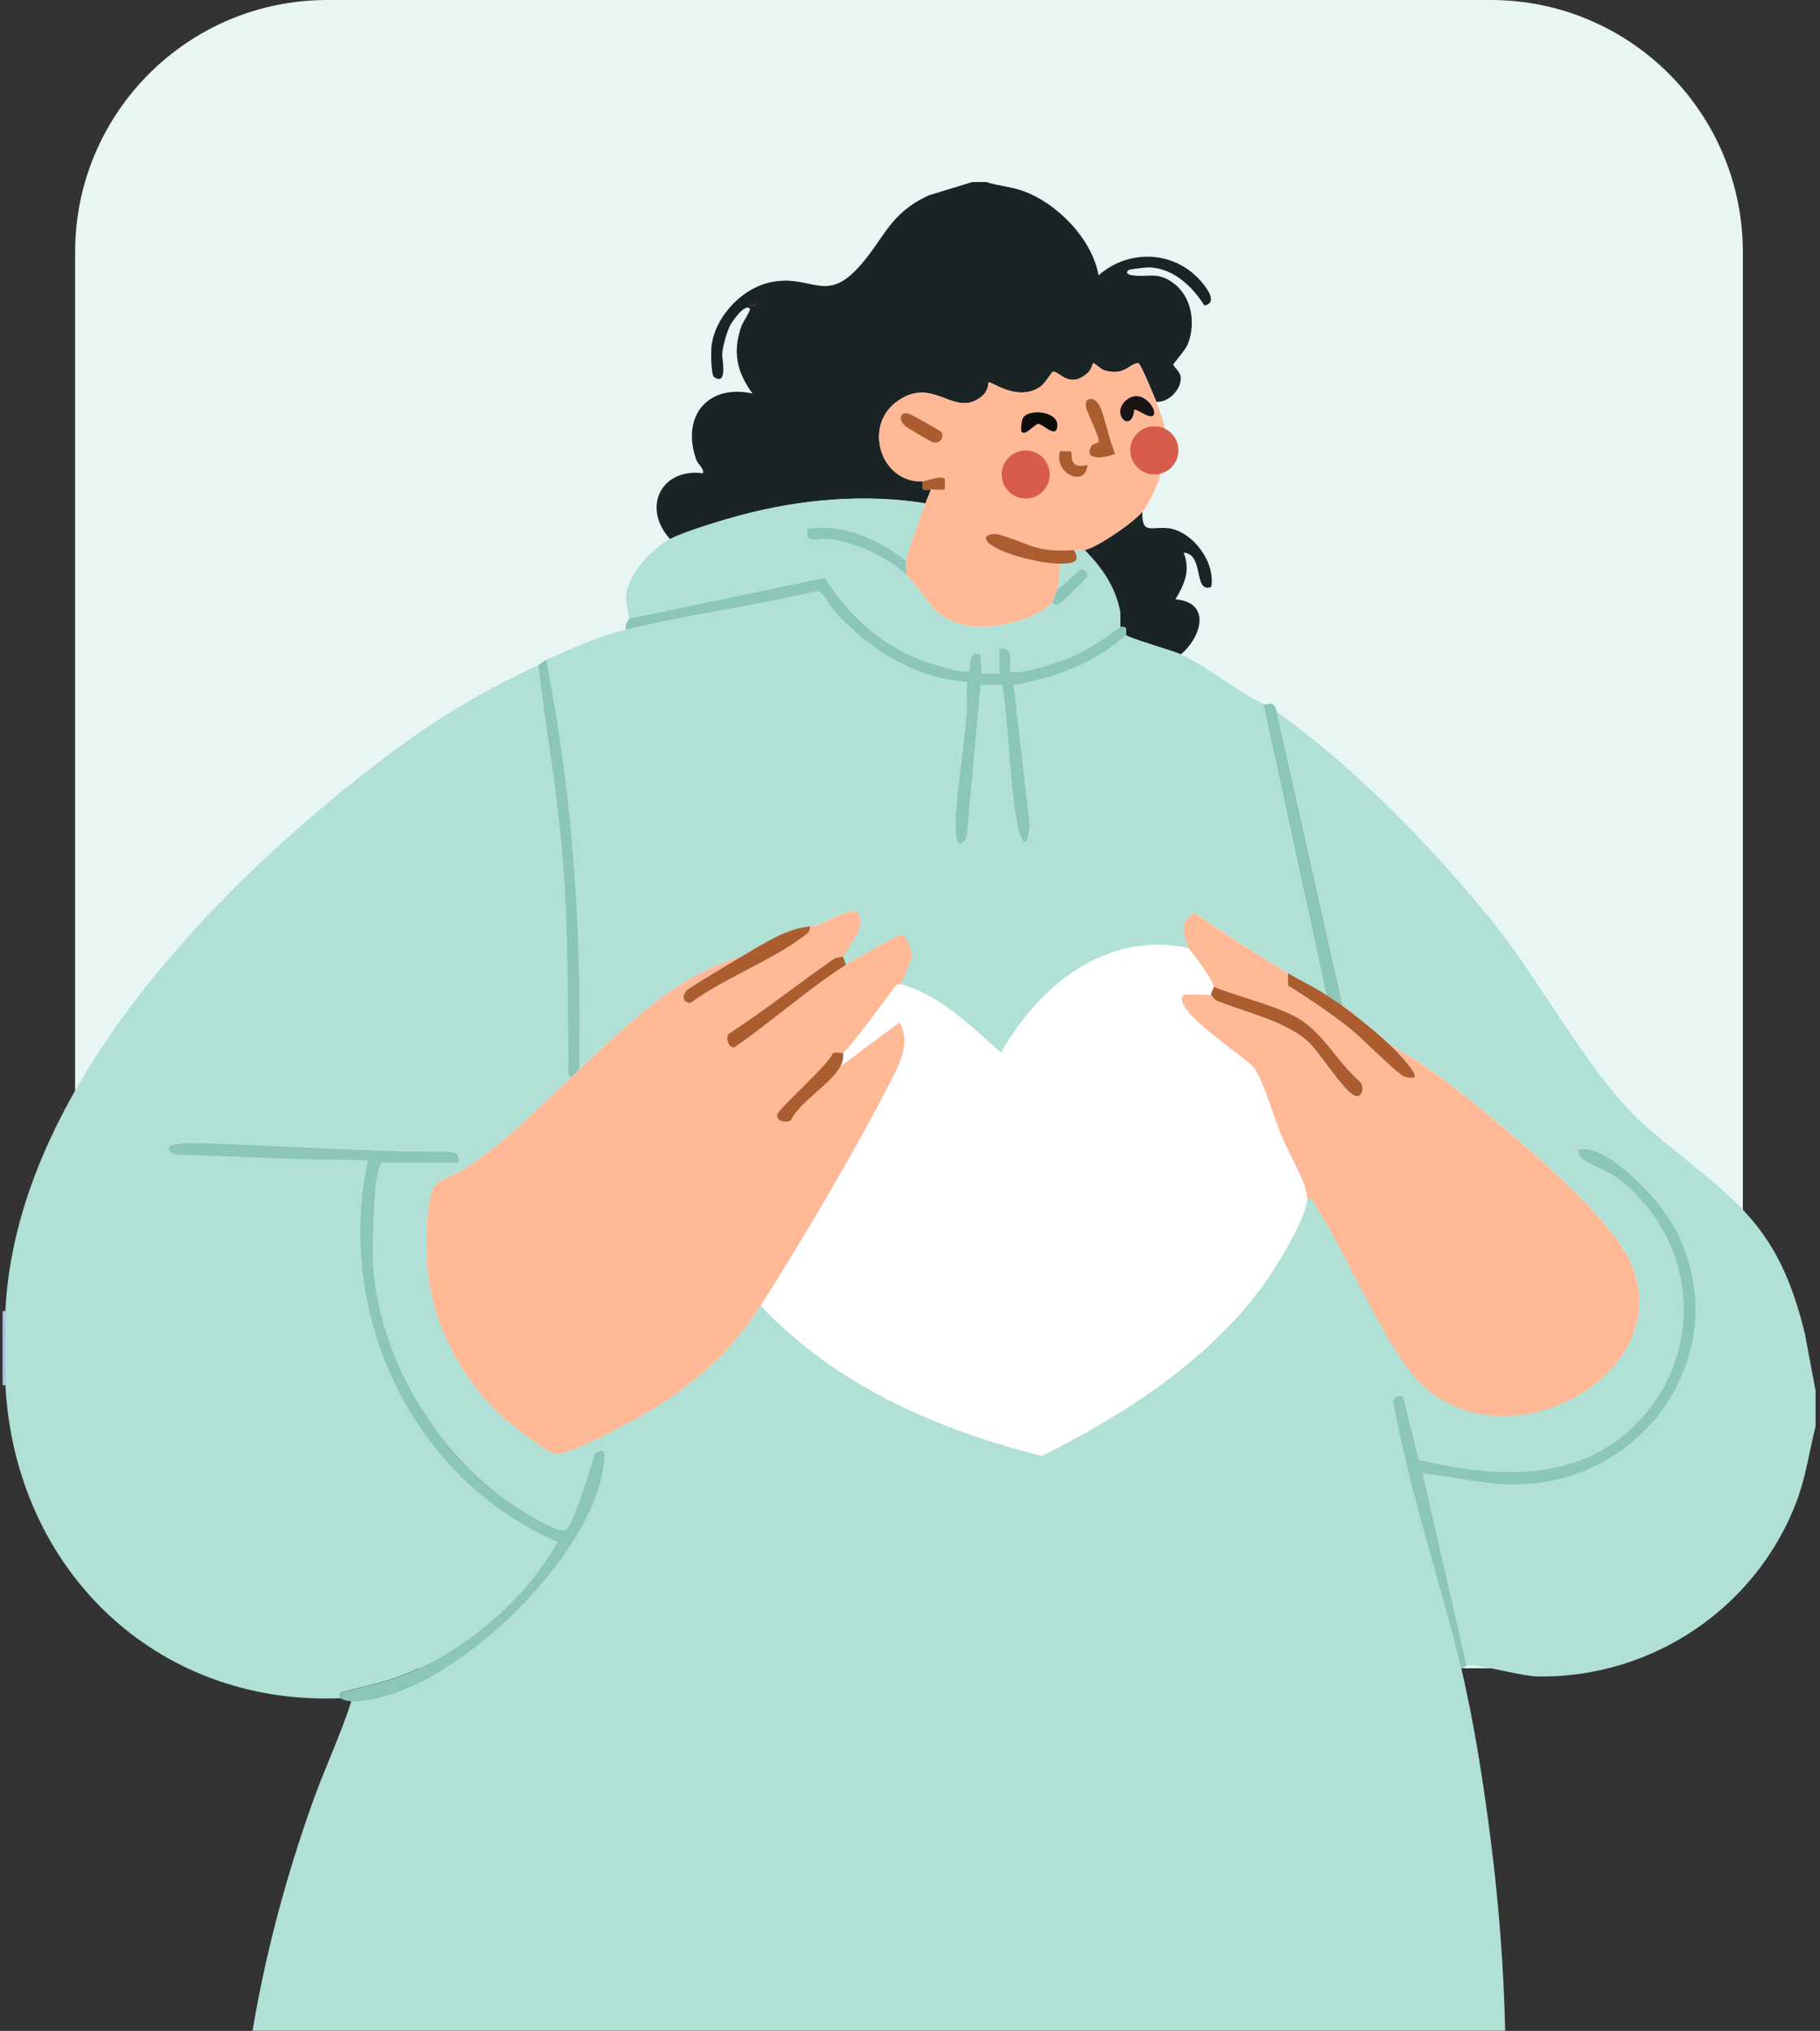 <svg width="251" height="280" viewBox="0 0 251 280" fill="none" xmlns="http://www.w3.org/2000/svg">
<rect x="0" y="0" width="251" height="280" fill="#333333" stroke="none"/>
<g clip-path="url(#clip0_989_3906)">
<path d="M205.59 0H45.13C25.927 0 10.36 15.567 10.36 34.77V195.23C10.36 214.433 25.927 230 45.13 230H205.59C224.793 230 240.36 214.433 240.36 195.23V34.77C240.36 15.567 224.793 0 205.59 0Z" fill="#E8F6F3"/>
<path d="M0.74 190.98H0.36V180.75H0.74C0.59 183.91 0.57 187.83 0.74 190.98Z" fill="#B9C1F0"/>
<path d="M135.97 25.08C137.63 25.63 139.32 25.71 141 26.3C145.76 27.97 150.59 32.9 151.51 37.96C155.57 34.36 161.76 34.52 165.46 38.59C166.24 39.45 168.11 41.7 166.1 42.13C164.45 39.47 161.81 36.99 158.49 36.86C158.17 36.85 155.8 37.12 155.68 37.21C155.06 37.67 155.68 37.9 156.24 37.97C158.42 38.25 159.57 37.44 161.71 38.94C164.36 40.81 164.95 44.53 163.82 47.43C163.49 48.28 161.81 50.1 161.81 50.27C161.81 50.49 162.7 51.2 162.81 51.87C163.09 53.53 161.2 55.55 159.47 55.39C159.27 54.87 157.29 50.07 157 50.08C155.76 50.1 155.13 51.94 152.25 51.05C151.78 50.91 150.91 49.98 150.76 50.08C150.7 50.12 150.57 50.93 150.02 51.43C147.48 53.69 146.12 51.18 145.25 51.26C145.05 51.28 144.15 52.85 143.54 53.29C140.37 55.53 136.64 52.48 136.36 52.74C136.28 52.82 136.38 53.85 135.42 54.65C131.58 57.81 128.79 51.65 123.67 55.4C119.03 58.8 121.46 66.59 127.27 66.38C127.14 67.9 127.27 67.42 128.41 67.52C128.17 68.15 127.87 68.78 127.65 69.41C119.26 68.05 110.38 68.85 102.19 71.03C99.79 71.67 94.47 73.25 92.42 74.33C88.48 70.01 91.14 64.51 96.96 65.24C97.03 64.43 96.27 64.09 96.01 63.35C93.91 57.35 97.65 52.9 103.78 54.26C101.59 51.27 101.01 48.5 102.25 44.97C102.44 44.42 103.62 42.73 103.4 42.53C102.65 41.83 100.92 44.42 100.67 44.91C100.22 45.83 99.67 47.78 99.6 48.79C99.56 49.41 100.42 53.28 98.48 51.99C98.05 51.71 98.03 48.4 98.13 47.67C98.68 43.48 102.56 39.49 106.71 38.83C112.2 37.96 113.99 41.98 118.75 36.47C122.08 32.62 122.79 29.33 128.14 26.92L134.08 25.1H135.97V25.08ZM104.15 41.75H103.4V42.12H104.15V41.75Z" fill="#1B2424"/>
<path d="M104.14 41.75H103.39V42.12H104.14V41.75Z" fill="#2F1314"/>
<path d="M161.12 72.84C158.87 72.51 157.42 73.85 157.55 70.53C156.38 72 151.36 75.46 149.6 75.83C151.97 78.32 153.67 80.64 154.43 84.07C154.57 84.69 154.45 86.3 154.53 86.43C154.55 86.46 155.03 86.35 155.19 86.52C155.48 86.84 155.21 87.43 155.29 87.56C155.5 87.9 161.87 89.76 162.87 90.21C165.75 87.76 167.05 83.04 162.11 82.63C163.36 80.5 164.19 78.7 163.25 76.2C166.12 76.37 164.52 81.82 167.04 80.93C167.65 77.51 164.54 73.31 161.14 72.82L161.12 72.84Z" fill="#1B2424"/>
<path d="M74.22 91.74C75.33 100.76 76.9 109.75 77.63 118.83C78.36 128.07 78.27 137.23 78.38 146.48C78.38 147.12 78.14 148.16 78.77 148.56C73.63 153.27 70 157.33 63.97 161.22C62.69 162.04 60.1 162.71 59.63 164.07C58.68 166.82 58.72 173.4 59.13 176.35C60.12 183.54 64.17 190.69 69.51 195.51C70.64 196.53 75.54 200.32 76.73 200.44C78.38 200.61 85.86 196.64 87.75 195.58C94.86 191.6 100.52 186.91 104.92 179.98C115.17 190.95 129.33 197.12 143.7 200.71C155.15 194.99 167.07 187.29 174.55 176.69C176.24 174.3 180.14 167.95 180.3 165.21C181.1 165.03 181.13 165.64 181.44 166.14C185.69 173.05 189.48 181.94 193.86 188.21C204.97 204.13 231.99 190.1 224.95 174.16C222.18 167.89 211.17 158.62 205.69 154.02C201.3 150.33 196.69 146.79 191.67 143.99C190.01 142.41 187.09 140.06 185.23 138.69L176.14 98.16C186.92 105.95 196.84 116.11 205.3 126.39C212.59 135.25 219.41 148.87 227.48 155.73C238.65 165.23 245.12 168.07 248.92 183.91L250.39 191.72V196.64C249.52 200.13 249.04 203.68 247.75 207.07C242.2 221.62 228 231.28 212.32 231.14C209.53 231.12 204.32 229.42 202.29 229.6L196.23 203.09C200.75 203.61 205.49 204.82 210.07 204.62C227.79 203.82 239.59 185.34 231 169.26C229.12 165.73 223.79 160.03 219.99 158.68C218.62 158.19 216.76 158.16 218.2 159.71C218.76 160.31 221.89 161.49 223.08 162.4C233.55 170.33 235.38 185.11 226.72 195.14C218.61 204.52 206.81 203.8 195.69 201.24L193.56 192.49C193.03 192.47 192.58 192.36 192.22 192.86C191.95 193.24 193.78 200.91 194.05 202.04C196.26 211.34 199.39 220.91 201.52 229.98C203.35 237.75 204.64 246.15 205.64 254.08C206.72 262.65 207.39 271.34 207.58 279.98H34.83C36.63 269.2 39.49 258.62 43.16 248.34C44.82 243.69 46.97 239.22 48.47 234.52C61.72 234.42 82.21 214.5 83.32 201.37C83.43 200.09 83.32 199.43 82 200.43C81.51 202.12 79.1 210.17 78.02 210.86C77.22 211.36 74.05 209.45 73.12 208.91C61.33 202.11 52.4 188.15 51.48 174.49C51.38 173.03 51.37 160.27 52.82 160.27H63.24C63.41 159.21 63.02 158.71 61.93 158.74C51.06 158.78 40.16 157.96 29.35 157.61C27.99 157.57 20.83 157.13 24.03 159.14C32.93 159.41 41.82 159.96 50.73 159.9C46.17 181.23 56.76 203.78 76.87 212.56C72.37 220.56 64.42 227.31 55.92 230.8C53.24 231.9 50.71 232.35 48 233.12C47.36 233.3 46.77 233.21 46.95 234.14C21.41 235.16 2.09 216.31 0.74 190.96C0.57 187.81 0.59 183.89 0.74 180.73C2.17 151.5 27.74 124.47 49.42 107.26C57.75 100.65 64.62 96.17 74.22 91.72V91.74Z" fill="#B0E0D6"/>
<path d="M46.95 234.17C46.77 233.24 47.36 233.33 48 233.15C50.71 232.38 53.24 231.93 55.92 230.83C64.42 227.34 72.37 220.58 76.87 212.59C56.76 203.81 46.18 181.26 50.73 159.93C41.82 159.99 32.92 159.44 24.03 159.17C20.83 157.16 27.99 157.6 29.35 157.64C40.16 157.99 51.06 158.81 61.93 158.77C63.01 158.75 63.4 159.25 63.24 160.3H52.82C51.37 160.3 51.38 173.06 51.48 174.52C52.4 188.18 61.33 202.14 73.12 208.94C74.04 209.47 77.22 211.39 78.02 210.89C79.1 210.2 81.51 202.15 82 200.46C83.32 199.46 83.43 200.12 83.32 201.4C82.21 214.53 61.72 234.45 48.47 234.55C47.66 234.55 47.03 234.17 46.95 234.17Z" fill="#8BC6B9"/>
<path d="M201.5 230C199.36 220.92 196.23 211.36 194.03 202.06C193.76 200.92 191.93 193.25 192.2 192.88C192.56 192.38 193.01 192.49 193.54 192.51L195.67 201.26C206.79 203.82 218.59 204.55 226.7 195.16C235.37 185.13 233.53 170.35 223.06 162.42C221.86 161.51 218.73 160.33 218.18 159.73C216.74 158.18 218.59 158.21 219.97 158.7C223.77 160.05 229.1 165.75 230.98 169.28C239.57 185.36 227.77 203.84 210.05 204.64C205.47 204.85 200.73 203.64 196.21 203.11L202.27 229.62C202.17 229.62 201.79 230.04 201.51 230H201.5Z" fill="#8BC6B9"/>
<path d="M75.36 90.98C79.01 109.53 80.31 128.49 79.91 147.42C79.48 147.82 79.12 148.24 78.77 148.56C78.14 148.17 78.39 147.12 78.38 146.48C78.27 137.22 78.36 128.06 77.63 118.83C76.91 109.75 75.33 100.77 74.22 91.74C74.34 91.68 74.67 91.29 75.36 90.98Z" fill="#8BC6B9"/>
<path d="M174.22 97.05C174.95 97.38 175.57 96.28 176.11 98.19L185.2 138.72C184.61 138.28 183.62 137.68 182.93 137.2L174.22 97.05Z" fill="#8BC6B9"/>
<path d="M86.34 86.82C94.89 84.72 104.04 83.54 112.66 81.5C113.57 81.64 114.58 83.76 115.31 84.55C119.96 89.58 126.28 93.55 133.31 94.01C133.26 95.33 133.38 96.66 133.31 97.98C133.03 102.93 131.97 108.21 131.78 113.12C131.72 114.57 131.81 117.98 133.31 115.41L135.22 94.41L138.23 94.39C139.11 100.48 139.18 107.07 140.17 113.09C140.55 115.4 141.54 118.06 142.02 113.91L139.78 94.43C145.5 93.47 150.91 91.44 155.27 87.57C155.48 87.91 161.85 89.77 162.85 90.22C166.62 91.95 170.8 95.47 174.21 97.04L182.92 137.19C181.12 135.97 179.24 135.17 177.62 134.16C173.32 131.47 169 128.83 164.86 125.87C162.59 126.75 163.17 128.94 163.98 130.75C152.66 128.22 143.27 135.84 138.03 145.15C133.79 141.42 129.83 137.33 124.21 135.68C124.47 135.29 125.75 132.13 125.75 131.7C125.75 131.07 124.94 129.03 124.36 128.89C123.93 128.79 117.51 132.47 116.63 133.03L116.25 131.89C116.42 131.76 118.39 128.42 118.44 128.21C119.69 122.83 114.21 127.51 111.7 127.72C108.42 128 105.24 130.11 102.23 131.89C93.23 134.45 86.55 141.29 79.88 147.42C80.28 128.49 78.98 109.53 75.33 90.98C78.9 89.39 82.49 87.75 86.31 86.81L86.34 86.82Z" fill="#B0E0D6"/>
<path d="M127.63 69.39C126.89 71.58 125.44 75.31 124.98 77.34C121.97 75.02 118.42 73.16 114.56 72.8C114.05 72.75 111.39 72.66 111.34 72.99C111.03 75.18 112.6 74.1 114.52 74.36C118.03 74.84 122.44 76.75 124.98 79.24C128.06 82.24 128.29 85.5 133.98 86.34C137 86.78 143.08 85.5 145.06 83.03C145.74 83.72 146.02 83.29 146.59 82.86C146.99 82.56 149.93 79.66 149.98 79.43C150.08 78.96 149.5 78.38 149.04 78.49C148.77 78.55 146.55 80.93 145.82 81.14C146.07 80.22 146.13 78.73 146.2 77.73C147.79 77.71 149.21 77.6 148.09 75.84C148.57 75.8 149.19 75.93 149.61 75.84C151.98 78.33 153.68 80.65 154.44 84.08C154.58 84.7 154.46 86.31 154.54 86.44C152.38 87.99 150.33 89.49 147.86 90.55C146.59 91.1 140.19 93.31 139.39 92.5C139.1 92.21 140.19 88.9 137.88 89.47V92.88H135.44L135.22 90.22C133.36 89.58 134 92.18 133.69 92.48C133.1 93.06 127.78 91.28 126.79 90.89C121.26 88.71 116.9 84.64 113.77 79.66L86.74 85.3C86.76 84.41 86.24 83.4 86.36 82.08C86.61 79.13 89.93 75.62 92.43 74.31C94.48 73.23 99.79 71.65 102.2 71.01C110.39 68.83 119.27 68.03 127.66 69.39H127.63Z" fill="#B0E0D6"/>
<path d="M86.72 85.3L113.75 79.66C116.88 84.64 121.25 88.71 126.77 90.89C127.76 91.28 133.08 93.06 133.67 92.48C133.98 92.18 133.34 89.58 135.2 90.22L135.42 92.88H137.86V89.47C140.17 88.9 139.08 92.21 139.37 92.5C140.17 93.31 146.57 91.1 147.84 90.55C150.31 89.48 152.36 87.99 154.52 86.44C154.54 86.47 155.02 86.36 155.18 86.53C155.47 86.85 155.2 87.44 155.28 87.57C150.92 91.44 145.51 93.48 139.79 94.43L142.03 113.91C141.55 118.06 140.56 115.4 140.18 113.09C139.19 107.06 139.11 100.47 138.24 94.39L135.23 94.41L133.32 115.41C131.82 117.98 131.74 114.58 131.79 113.12C131.98 108.21 133.03 102.93 133.32 97.98C133.39 96.66 133.28 95.32 133.32 94.01C126.29 93.55 119.97 89.58 115.32 84.55C114.59 83.76 113.58 81.63 112.67 81.5C104.06 83.54 94.9 84.72 86.35 86.82C86.05 86.28 86.73 85.44 86.73 85.3H86.72Z" fill="#8BC6B9"/>
<path d="M164 130.76C164.77 131.74 167.36 135.06 167.41 136.06C167.41 136.23 166.97 136.84 167.03 137.2C166.78 137.12 163.37 137.07 163.24 137.2C161.33 139.15 172 145.83 173.04 147.29C174.24 148.99 175.86 154.45 176.82 156.77C177.66 158.81 180.4 163.41 180.3 165.23C180.14 167.97 176.24 174.32 174.55 176.71C167.07 187.31 155.15 195 143.7 200.73C129.33 197.14 115.17 190.97 104.92 180C110.63 171.02 117.94 158.65 122.79 149.19C124.04 146.74 125.68 143.66 124.05 140.99L115.91 147.04C116.24 146.44 116.34 145.83 116.29 145.15C116.86 144.96 122.65 137.14 123.48 135.95C123.72 135.61 124.22 135.71 124.24 135.68C129.86 137.33 133.82 141.42 138.06 145.15C143.3 135.85 152.7 128.22 164.01 130.75L164 130.76Z" fill="white"/>
<path d="M177.63 134.17V135.87C180.55 137.71 183.43 139.63 186.14 141.76C187.73 143.01 192.48 147.85 193.55 148.36C194.05 148.6 194.52 148.6 195.06 148.56C195.64 147.99 192.29 144.63 191.65 144.02C196.68 146.82 201.28 150.36 205.67 154.05C211.15 158.65 222.16 167.92 224.93 174.19C231.97 190.12 204.95 204.16 193.84 188.24C189.46 181.97 185.68 173.07 181.42 166.17C181.11 165.67 181.09 165.07 180.28 165.24C180.39 163.42 177.64 158.82 176.8 156.78C175.84 154.45 174.23 149 173.02 147.3C171.99 145.84 161.32 139.16 163.22 137.21C163.35 137.07 166.76 137.13 167.01 137.21C167.07 137.23 167.34 137.84 167.86 138.04C171.71 139.55 177.46 140.9 180.41 143.69C182.04 145.22 185.1 150.23 186.69 151.04C187.89 151.66 188.19 149.72 187.47 149.12C184.17 146.28 182.36 142.08 178.35 140.06C175.08 138.41 170.81 137.48 167.37 136.08C167.32 135.08 164.73 131.75 163.96 130.78C163.15 128.98 162.56 126.79 164.84 125.9C168.98 128.85 173.3 131.49 177.6 134.19L177.63 134.17Z" fill="#FFB997"/>
<path d="M182.94 137.2C183.63 137.67 184.62 138.28 185.21 138.72C187.07 140.09 189.99 142.44 191.65 144.02C192.29 144.63 195.64 147.99 195.06 148.56C194.53 148.61 194.05 148.6 193.55 148.36C192.48 147.85 187.73 143.01 186.14 141.76C183.43 139.62 180.55 137.7 177.63 135.87V134.17C179.25 135.18 181.13 135.98 182.93 137.2H182.94Z" fill="#AB5D2F"/>
<path d="M167.03 137.2C166.97 136.84 167.42 136.24 167.41 136.06C170.85 137.46 175.11 138.39 178.39 140.04C182.4 142.06 184.21 146.27 187.51 149.1C188.23 149.7 187.93 151.64 186.73 151.02C185.14 150.2 182.07 145.2 180.45 143.67C177.5 140.89 171.75 139.53 167.9 138.02C167.38 137.82 167.1 137.21 167.05 137.19L167.03 137.2Z" fill="#AB5D2F"/>
<path d="M116.27 131.89C116.2 131.94 115.45 131.88 114.93 132.24C110.06 135.62 105.42 139.34 100.44 142.56C100.07 143.21 100.5 144.56 101.3 144.38C106.42 140.85 111.46 136.33 116.65 133.02C117.53 132.46 123.95 128.78 124.38 128.88C124.96 129.02 125.77 131.06 125.77 131.69C125.77 132.12 124.49 135.27 124.23 135.67C124.21 135.7 123.71 135.6 123.47 135.94C122.63 137.13 116.85 144.94 116.28 145.14C115.96 145.25 115.29 144.95 114.85 145.22C114.21 146.87 107.38 152.78 107.19 153.67C107 154.56 108.48 154.93 109.09 154.42C110.48 151.74 114.57 149.48 115.9 147.03L124.04 140.98C125.67 143.65 124.04 146.73 122.78 149.18C117.94 158.64 110.62 171 104.91 179.99C100.51 186.92 94.85 191.6 87.74 195.59C85.85 196.65 78.37 200.62 76.72 200.45C75.53 200.33 70.63 196.54 69.5 195.52C64.15 190.7 60.11 183.54 59.12 176.36C58.71 173.4 58.67 166.83 59.62 164.08C60.09 162.72 62.69 162.05 63.96 161.23C69.99 157.34 73.63 153.28 78.76 148.57C79.11 148.25 79.46 147.83 79.9 147.43C86.57 141.3 93.24 134.46 102.25 131.9C101.22 132.51 94.92 136.24 94.65 136.61C94.05 137.41 94.16 138.2 95.2 138.31C99.83 134.9 106.2 132.55 110.71 129.19C111.27 128.77 111.72 128.55 111.72 127.74C114.23 127.53 119.71 122.85 118.46 128.23C118.41 128.44 116.44 131.78 116.27 131.91V131.89Z" fill="#FFB997"/>
<path d="M116.27 145.15C116.32 145.83 116.22 146.44 115.89 147.04C114.56 149.49 110.47 151.75 109.08 154.43C108.47 154.94 106.99 154.55 107.18 153.68C107.37 152.81 114.2 146.88 114.84 145.23C115.28 144.96 115.94 145.26 116.27 145.15Z" fill="#AB5D2F"/>
<path d="M111.72 127.73C111.72 128.55 111.27 128.77 110.71 129.18C106.2 132.55 99.83 134.89 95.2 138.3C94.16 138.19 94.04 137.4 94.65 136.6C94.93 136.23 101.22 132.5 102.25 131.89C105.26 130.12 108.44 128 111.72 127.72V127.73Z" fill="#AB5D2F"/>
<path d="M116.27 131.89L116.65 133.03C111.45 136.34 106.42 140.86 101.3 144.39C100.5 144.57 100.07 143.21 100.44 142.57C105.42 139.35 110.06 135.63 114.93 132.25C115.45 131.89 116.2 131.95 116.27 131.9V131.89Z" fill="#AB5D2F"/>
<path d="M124.98 77.35C124.86 77.88 125.06 78.66 124.98 79.24C122.43 76.76 118.03 74.84 114.52 74.36C112.61 74.1 111.03 75.18 111.34 72.99C111.39 72.66 114.05 72.76 114.56 72.8C118.43 73.16 121.98 75.02 124.98 77.34V77.35Z" fill="#8BC6B9"/>
<path d="M145.06 83.03C145.24 82.81 145.72 81.51 145.82 81.14C146.56 80.93 148.78 78.55 149.04 78.49C149.51 78.38 150.08 78.96 149.98 79.43C149.93 79.67 146.99 82.56 146.59 82.86C146.01 83.29 145.74 83.72 145.06 83.03Z" fill="#8BC6B9"/>
<path d="M127.25 66.36C121.45 66.57 119.02 58.78 123.65 55.38C128.77 51.63 131.56 57.79 135.4 54.63C136.36 53.84 136.26 52.8 136.34 52.72C136.62 52.46 140.35 55.52 143.52 53.27C144.13 52.84 145.03 51.26 145.23 51.24C146.1 51.16 147.46 53.67 150 51.41C150.55 50.92 150.68 50.11 150.74 50.06C150.88 49.96 151.76 50.88 152.23 51.03C155.1 51.92 155.74 50.07 156.98 50.06C157.27 50.06 159.25 54.85 159.45 55.37C160.12 57.11 160.94 59.16 160.97 61.05C160.04 62.68 154.29 68.02 153.39 61.43C152.8 59.95 152.25 56.72 151.46 55.6C150.67 54.48 149.47 54.86 149.78 56.14C150.01 57.1 151.6 60.12 151.53 60.83C151.5 61.15 150.74 61.14 150.57 61.42C149.24 63.5 152.36 63.22 153.78 62.57C154.82 64.73 158.72 62.46 160.98 61.05C160.85 62.86 160.77 62.08 160.6 63.32C160.19 65.5 158.94 68.8 157.57 70.52C156.4 71.99 151.38 75.45 149.62 75.82C149.2 75.91 148.58 75.78 148.1 75.82C142.83 76.21 142.11 74.95 137.88 73.72C136.73 73.39 135.26 73.85 136.36 74.86C138.07 76.43 143.86 77.75 146.2 77.71C146.13 78.71 146.07 80.2 145.82 81.12C145.72 81.49 145.24 82.79 145.06 83.01C143.08 85.48 137.01 86.76 133.98 86.32C128.29 85.49 128.06 82.22 124.98 79.22C125.06 78.64 124.86 77.85 124.98 77.33C125.44 75.3 126.89 71.57 127.63 69.38C127.85 68.74 128.15 68.12 128.39 67.49C128.75 67.52 130.22 67.56 130.29 67.49C130.34 67.44 130.34 66.03 130.29 65.98C129.84 65.51 127.57 66.34 127.26 66.36H127.25ZM159.07 57.27C159.76 56.6 157.53 53.26 155.3 55.2C153.07 57.14 156.09 59.87 156.43 56.51C156.71 56.24 158.48 57.84 159.08 57.27H159.07ZM129.86 59.59C129.73 59.37 125.63 57.12 125.39 57.05C124.14 56.69 123.84 57.75 124.85 58.74C125.08 58.97 128.43 60.93 128.67 60.99C129.67 61.25 130.26 60.28 129.87 59.59H129.86ZM140.89 59.54C141.48 60.17 142.69 58.4 143.28 58.46C143.83 58.51 145.83 60.65 145.82 58.6C145.81 56.69 141.85 56.31 141.07 57.65C140.86 58.01 140.76 59.41 140.89 59.55V59.54ZM144.78 65.42C144.78 63.58 143.29 62.1 141.46 62.1C139.63 62.1 138.14 63.59 138.14 65.42C138.14 67.25 139.63 68.74 141.46 68.74C143.29 68.74 144.78 67.25 144.78 65.42ZM147.69 62.22L146.2 62.2C145.18 65.06 149.62 67.47 149.99 64.1C147.17 64.76 147.99 62.51 147.69 62.22Z" fill="#FFB997"/>
<path d="M127.25 66.36C127.56 66.35 129.83 65.51 130.28 65.98C130.33 66.03 130.33 67.44 130.28 67.49C130.21 67.56 128.75 67.52 128.38 67.49C127.25 67.39 127.11 67.87 127.24 66.35L127.25 66.36Z" fill="#AB5D2F"/>
<path d="M141.46 68.74C143.293 68.74 144.78 67.254 144.78 65.42C144.78 63.586 143.293 62.1 141.46 62.1C139.626 62.1 138.14 63.586 138.14 65.42C138.14 67.254 139.626 68.74 141.46 68.74Z" fill="#D85C4C"/>
<path d="M159.2 65.41C161.033 65.41 162.52 63.924 162.52 62.09C162.52 60.256 161.033 58.77 159.2 58.77C157.366 58.77 155.88 60.256 155.88 62.09C155.88 63.924 157.366 65.41 159.2 65.41Z" fill="#D85C4C"/>
<path d="M148.09 75.83C149.2 77.6 147.78 77.7 146.2 77.72C143.86 77.75 138.08 76.44 136.36 74.87C135.25 73.85 136.72 73.39 137.88 73.73C142.11 74.96 142.83 76.22 148.1 75.83H148.09Z" fill="#AB5D2F"/>
<path d="M153.39 61.44C153.54 61.81 153.64 62.3 153.77 62.58C152.35 63.23 149.22 63.51 150.56 61.43C150.74 61.15 151.49 61.16 151.52 60.84C151.59 60.13 150 57.11 149.77 56.15C149.46 54.87 150.69 54.54 151.45 55.61C152.21 56.68 152.8 59.96 153.38 61.44H153.39Z" fill="#AB5D2F"/>
<path d="M129.86 59.59C130.25 60.28 129.66 61.25 128.66 60.99C128.41 60.93 125.07 58.97 124.84 58.74C123.83 57.76 124.13 56.69 125.38 57.05C125.63 57.12 129.73 59.36 129.85 59.59H129.86Z" fill="#AB5D2F"/>
<path d="M159.07 57.27C158.48 57.84 156.71 56.24 156.42 56.51C156.09 59.87 153.1 57.11 155.29 55.2C157.48 53.29 159.75 56.6 159.06 57.27H159.07Z" fill="#1A1414"/>
<path d="M140.89 59.54C140.76 59.4 140.86 58 141.07 57.64C141.85 56.3 145.81 56.68 145.82 58.59C145.83 60.64 143.83 58.51 143.28 58.45C142.69 58.39 141.47 60.17 140.89 59.53V59.54Z" fill="#0F0C0C"/>
<path d="M147.69 62.22C147.99 62.51 147.17 64.76 149.99 64.1C149.62 67.48 145.19 65.06 146.2 62.2L147.69 62.22Z" fill="#AB5D2F"/>
</g>
<defs>
<clipPath id="clip0_989_3906">
<rect width="250" height="280" fill="white" transform="translate(0.36)"/>
</clipPath>
</defs>
</svg>
